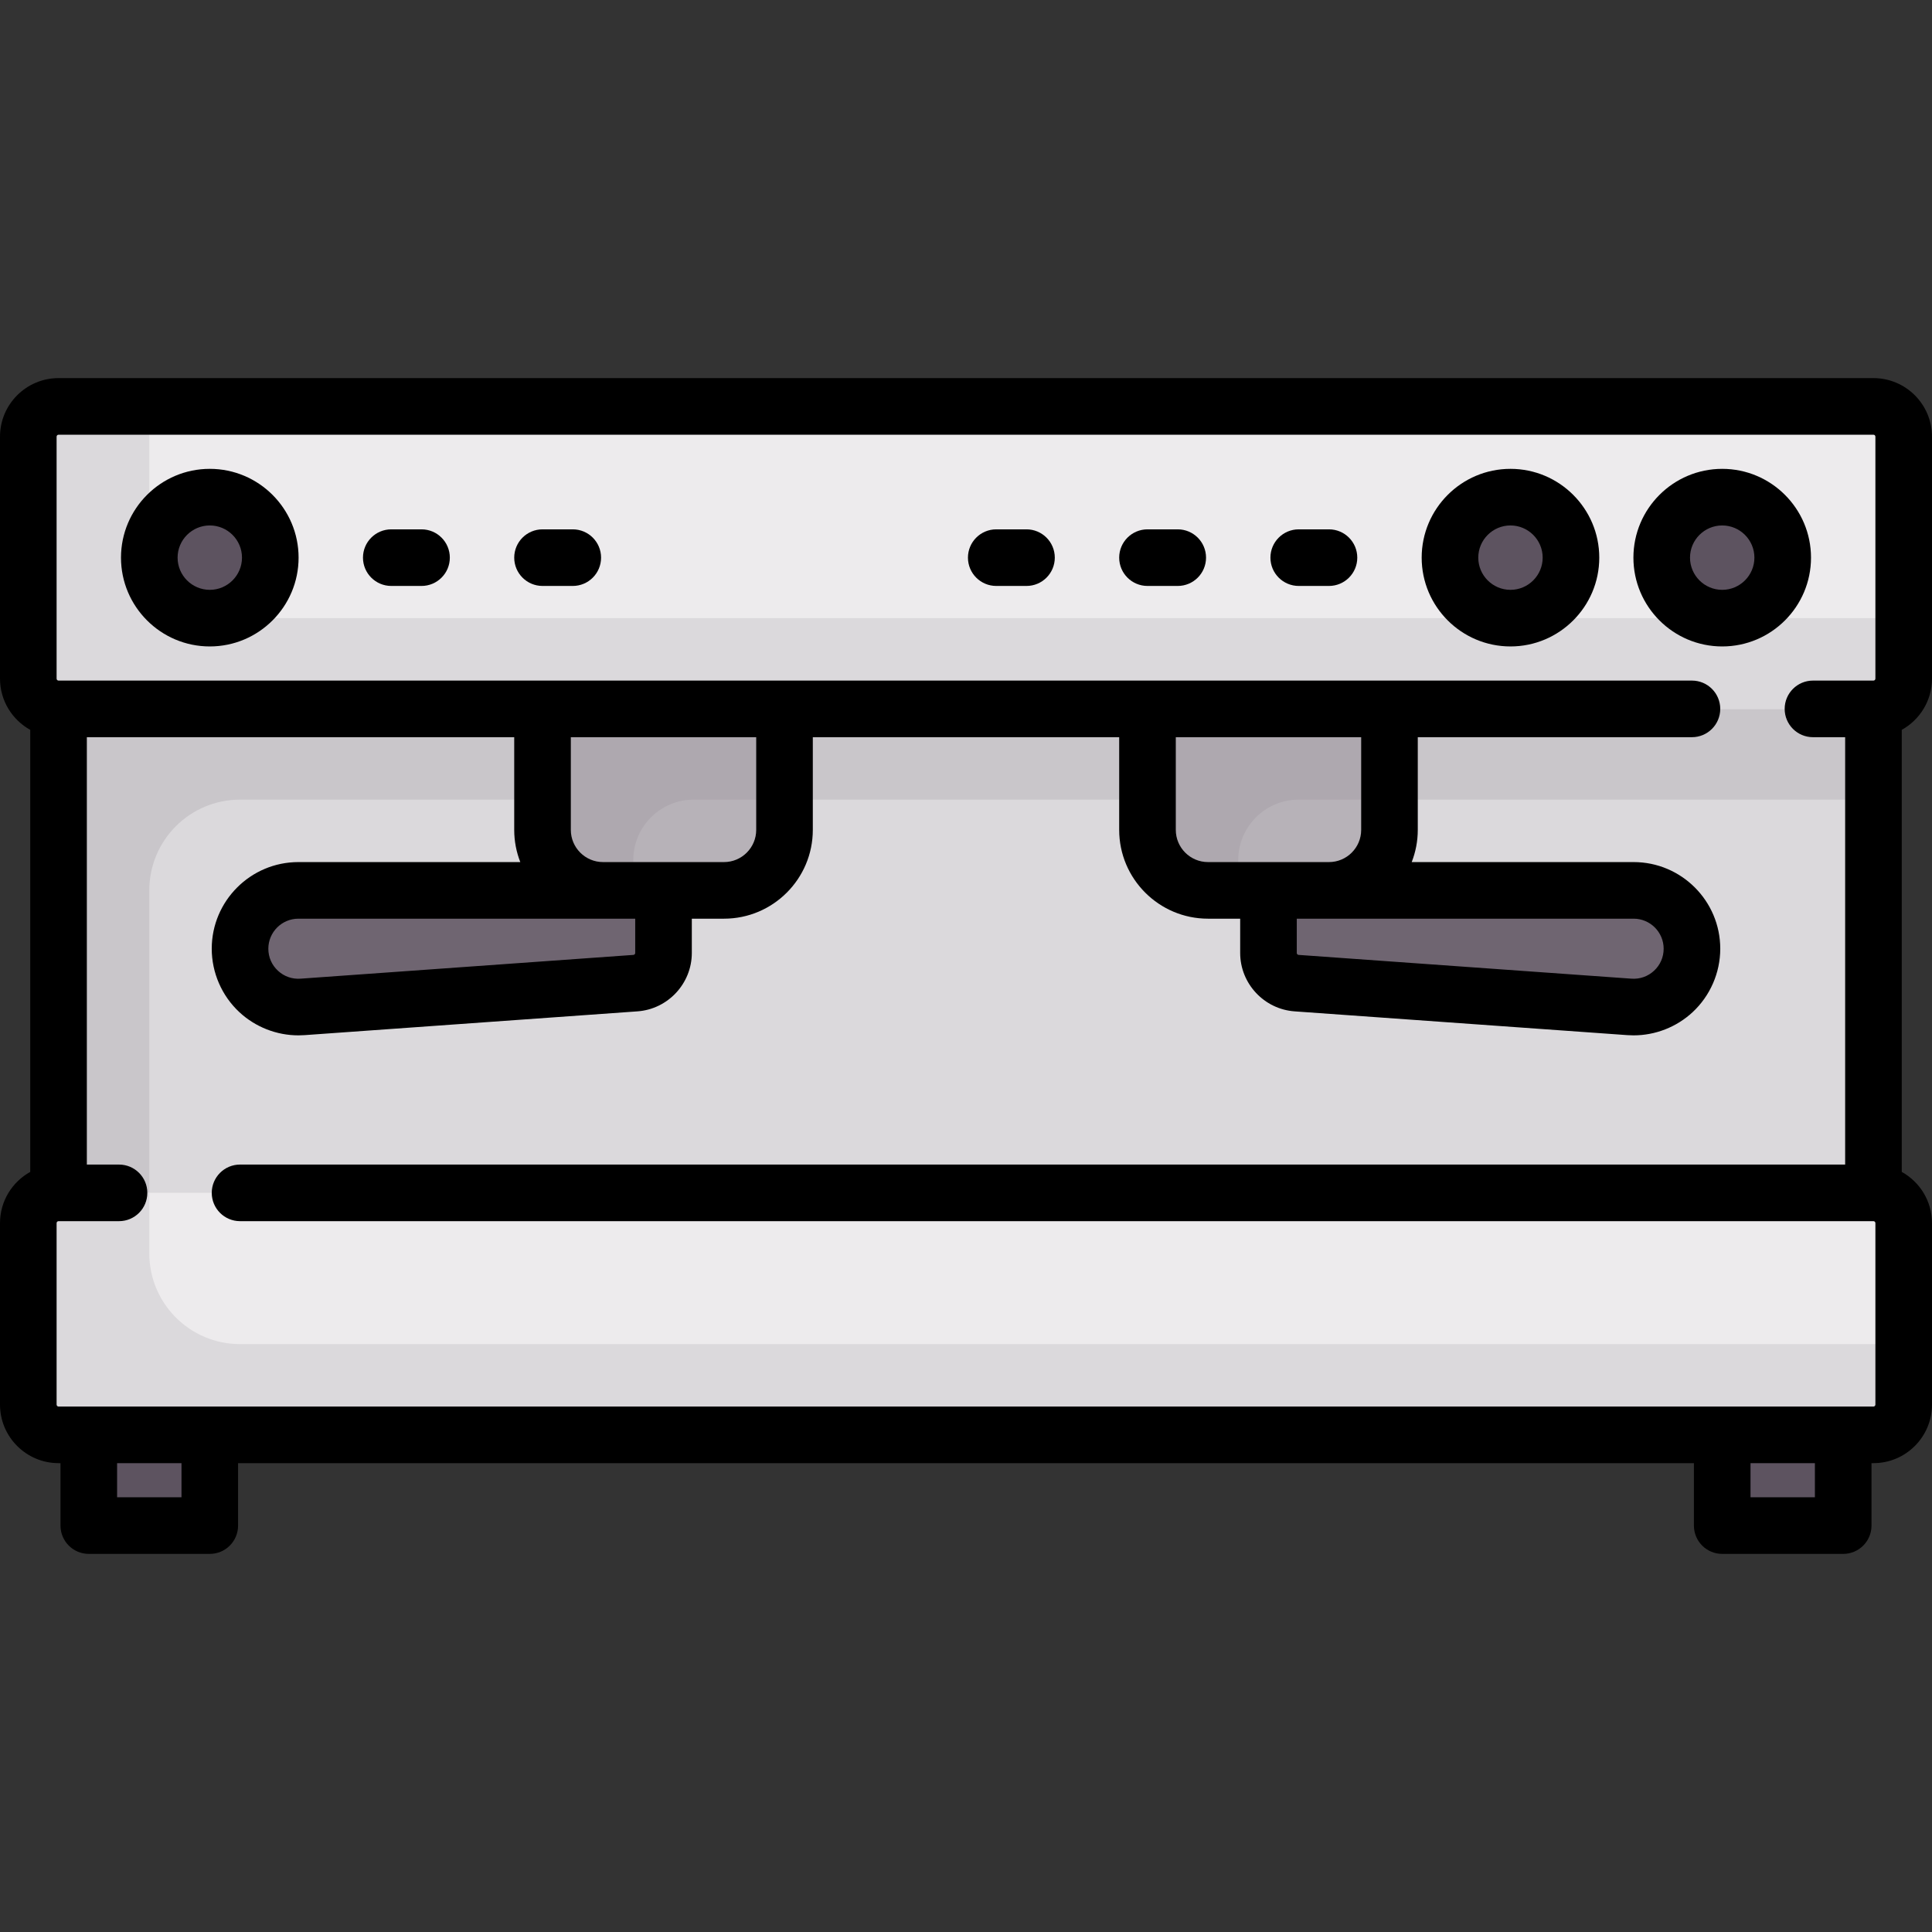 <?xml version="1.0" encoding="UTF-8"?>
<!-- Generator: Adobe Illustrator 19.0.0, SVG Export Plug-In . SVG Version: 6.00 Build 0)  -->
<svg xmlns="http://www.w3.org/2000/svg" xmlns:xlink="http://www.w3.org/1999/xlink" version="1.1" id="Capa_1" x="0px" y="0px" viewBox="0 0 512 512" style="enable-background:new 0 0 512 512;" xml:space="preserve" width="512" height="512">
<rect x="0" y="0" width="512" height="512" fill="#333333" stroke="none"/>
<g>
	<g>
		<rect x="15.516" y="171.831" style="fill:#DBD9DC;" width="480.968" height="160.323"></rect>
		<path style="fill:#C9C6CA;" d="M63.613,211.911h432.871v-40.081H15.516v160.323h24.048V235.96    C39.565,222.678,50.331,211.911,63.613,211.911z"></path>
		<path style="fill:#EDEBED;" d="M496.484,187.863H15.516c-4.427,0-8.016-3.589-8.016-8.016v-64.129    c0-4.427,3.589-8.016,8.016-8.016h480.968c4.427,0,8.016,3.589,8.016,8.016v64.129C504.5,184.274,500.911,187.863,496.484,187.863    z"></path>
		<path style="fill:#DBD9DC;" d="M63.613,163.815c-13.282,0-24.048-10.767-24.048-24.048v-32.065H15.516    c-4.427,0-8.016,3.589-8.016,8.016v64.129c0,4.427,3.589,8.016,8.016,8.016h480.968c4.427,0,8.016-3.589,8.016-8.016v-16.032    H63.613z"></path>
		<rect x="23.532" y="380.25" style="fill:#5D5360;" width="32.065" height="24.048"></rect>
		<rect x="456.403" y="380.25" style="fill:#5D5360;" width="32.065" height="24.048"></rect>
		<path style="fill:#B7B2B8;" d="M143.774,187.863v32.065c0,8.854,7.178,16.032,16.032,16.032h32.065    c8.854,0,16.032-7.178,16.032-16.032v-32.065H143.774z"></path>
		<path style="fill:#6F6571;" d="M80.175,266.841l88.219-6.301c4.195-0.3,7.445-3.79,7.445-7.996V235.96H79.073    c-8.539,0-15.46,6.922-15.46,15.46v0C63.613,260.392,71.225,267.48,80.175,266.841z"></path>
		<circle style="fill:#5D5360;" cx="55.597" cy="147.782" r="16.032"></circle>
		<circle style="fill:#5D5360;" cx="456.403" cy="147.782" r="16.032"></circle>
		<circle style="fill:#5D5360;" cx="400.29" cy="147.782" r="16.032"></circle>
		<path style="fill:#EDEBED;" d="M496.484,380.25H15.516c-4.427,0-8.016-3.589-8.016-8.016v-48.097c0-4.427,3.589-8.016,8.016-8.016    h480.968c4.427,0,8.016,3.589,8.016,8.016v48.097C504.5,376.661,500.911,380.25,496.484,380.25z"></path>
		<path style="fill:#DBD9DC;" d="M63.613,356.202c-13.282,0-24.048-10.767-24.048-24.048v-16.032H15.516    c-4.427,0-8.016,3.589-8.016,8.016v48.097c0,4.427,3.589,8.016,8.016,8.016h480.968c4.427,0,8.016-3.589,8.016-8.016v-16.032    H63.613z"></path>
		<path style="fill:#AEA8AF;" d="M183.855,211.911h24.048v-24.048h-64.129v32.065c0,8.854,7.178,16.032,16.032,16.032h8.016v-8.016    C167.823,219.089,175,211.911,183.855,211.911z"></path>
		<path style="fill:#B7B2B8;" d="M304.097,187.863v32.065c0,8.854,7.178,16.032,16.032,16.032h32.065    c8.854,0,16.032-7.178,16.032-16.032v-32.065H304.097z"></path>
		<path style="fill:#AEA8AF;" d="M344.177,211.911h24.048v-24.048h-64.129v32.065c0,8.854,7.178,16.032,16.032,16.032h8.016v-8.016    C328.145,219.089,335.323,211.911,344.177,211.911z"></path>
		<path style="fill:#6F6571;" d="M431.825,266.841l-88.219-6.301c-4.195-0.3-7.445-3.79-7.445-7.996V235.96h96.765    c8.539,0,15.46,6.922,15.46,15.46v0C448.387,260.392,440.775,267.48,431.825,266.841z"></path>
	</g>
	<g>
		<path d="M512,179.847v-64.129c0-8.556-6.96-15.516-15.516-15.516H15.516C6.96,100.202,0,107.162,0,115.718v64.129    c0,5.836,3.242,10.925,8.016,13.574v117.143C3.242,313.212,0,318.301,0,324.137v48.097c0,8.556,6.96,15.516,15.516,15.516h0.516    v16.548c0,4.142,3.358,7.5,7.5,7.5h32.064c4.142,0,7.5-3.358,7.5-7.5V387.75h385.807v16.548c0,4.142,3.358,7.5,7.5,7.5h32.064    c4.142,0,7.5-3.358,7.5-7.5V387.75h0.516c8.556,0,15.516-6.96,15.516-15.516v-48.097c0-5.836-3.242-10.925-8.016-13.574V193.42    C508.758,190.771,512,185.683,512,179.847z M48.097,396.798H31.032v-9.048h17.064V396.798z M480.968,396.798h-17.064v-9.048    h17.064V396.798z M497,372.234c0,0.285-0.231,0.516-0.516,0.516H15.516c-0.285,0-0.516-0.231-0.516-0.516v-48.097    c0-0.285,0.231-0.516,0.516-0.516h16.028c4.142,0,7.5-3.358,7.5-7.5s-3.358-7.5-7.5-7.5h-8.528V195.363h113.258v24.565    c0,3.009,0.574,5.885,1.608,8.532H79.073c-12.661,0-22.96,10.3-22.96,22.96c0,6.351,2.666,12.476,7.314,16.804    c4.251,3.959,9.884,6.156,15.662,6.156c0.539,0,1.08-0.019,1.62-0.058l88.219-6.302c8.081-0.577,14.411-7.375,14.411-15.477    v-9.084h8.532c12.976,0,23.532-10.556,23.532-23.532v-24.565h81.193v24.565c0,12.976,10.557,23.532,23.532,23.532h8.532v9.084    c0,8.101,6.33,14.899,14.411,15.477l88.219,6.302c0.541,0.039,1.081,0.058,1.62,0.058c5.777,0,11.411-2.198,15.662-6.156    c4.648-4.328,7.314-10.453,7.314-16.804c0-12.66-10.3-22.96-22.96-22.96h-58.809c1.034-2.647,1.608-5.523,1.608-8.532v-24.565    h72.658c4.142,0,7.5-3.358,7.5-7.5s-3.358-7.5-7.5-7.5H15.516c-0.285,0-0.516-0.231-0.516-0.516v-64.129    c0-0.285,0.231-0.516,0.516-0.516h480.968c0.285,0,0.516,0.231,0.516,0.516v64.129c0,0.285-0.231,0.516-0.516,0.516h-16.028    c-4.142,0-7.5,3.358-7.5,7.5s3.358,7.5,7.5,7.5h8.528v113.258H63.616c-4.142,0-7.5,3.358-7.5,7.5s3.358,7.5,7.5,7.5h432.868    c0.285,0,0.516,0.232,0.516,0.516V372.234z M200.403,195.363v24.565c0,4.705-3.828,8.532-8.532,8.532h-32.064    c-4.705,0-8.532-3.828-8.532-8.532v-24.565H200.403z M79.641,259.36c-2.225,0.157-4.356-0.592-5.992-2.114    c-1.635-1.523-2.536-3.592-2.536-5.826c0-4.389,3.571-7.96,7.96-7.96h80.733h8.532v9.084c0,0.269-0.21,0.495-0.479,0.515    L79.641,259.36z M360.726,195.363v24.565c0,4.705-3.828,8.532-8.532,8.532h-32.064c-4.705,0-8.532-3.828-8.532-8.532v-24.565    H360.726z M343.661,243.46h8.532h80.733c4.39,0,7.96,3.571,7.96,7.96c0,2.234-0.9,4.303-2.536,5.826    c-1.635,1.522-3.766,2.271-5.992,2.114l-88.219-6.302c-0.269-0.019-0.479-0.245-0.479-0.515V243.46z"></path>
		<path d="M55.597,124.25c-12.976,0-23.532,10.557-23.532,23.532s10.557,23.532,23.532,23.532s23.532-10.557,23.532-23.532    S68.572,124.25,55.597,124.25z M55.597,156.314c-4.705,0-8.532-3.828-8.532-8.532s3.828-8.532,8.532-8.532    s8.532,3.828,8.532,8.532S60.301,156.314,55.597,156.314z"></path>
		<path d="M479.936,147.782c0-12.976-10.557-23.532-23.532-23.532s-23.532,10.557-23.532,23.532s10.557,23.532,23.532,23.532    S479.936,160.758,479.936,147.782z M447.871,147.782c0-4.705,3.828-8.532,8.532-8.532s8.532,3.828,8.532,8.532    s-3.828,8.532-8.532,8.532S447.871,152.487,447.871,147.782z"></path>
		<path d="M400.291,124.25c-12.976,0-23.532,10.557-23.532,23.532s10.557,23.532,23.532,23.532s23.532-10.557,23.532-23.532    S413.266,124.25,400.291,124.25z M400.291,156.314c-4.705,0-8.532-3.828-8.532-8.532s3.828-8.532,8.532-8.532    s8.532,3.828,8.532,8.532S404.995,156.314,400.291,156.314z"></path>
		<path d="M352.193,140.282h-8.016c-4.142,0-7.5,3.358-7.5,7.5s3.358,7.5,7.5,7.5h8.016c4.142,0,7.5-3.358,7.5-7.5    S356.335,140.282,352.193,140.282z"></path>
		<path d="M272.032,140.282h-8.016c-4.142,0-7.5,3.358-7.5,7.5s3.358,7.5,7.5,7.5h8.016c4.142,0,7.5-3.358,7.5-7.5    S276.174,140.282,272.032,140.282z"></path>
		<path d="M151.791,140.282h-8.016c-4.142,0-7.5,3.358-7.5,7.5s3.358,7.5,7.5,7.5h8.016c4.142,0,7.5-3.358,7.5-7.5    S155.933,140.282,151.791,140.282z"></path>
		<path d="M312.113,140.282h-8.016c-4.142,0-7.5,3.358-7.5,7.5s3.358,7.5,7.5,7.5h8.016c4.142,0,7.5-3.358,7.5-7.5    S316.255,140.282,312.113,140.282z"></path>
		<path d="M111.709,140.282h-8.016c-4.142,0-7.5,3.358-7.5,7.5s3.358,7.5,7.5,7.5h8.016c4.142,0,7.5-3.358,7.5-7.5    S115.852,140.282,111.709,140.282z"></path>
	</g>
</g>















</svg>
